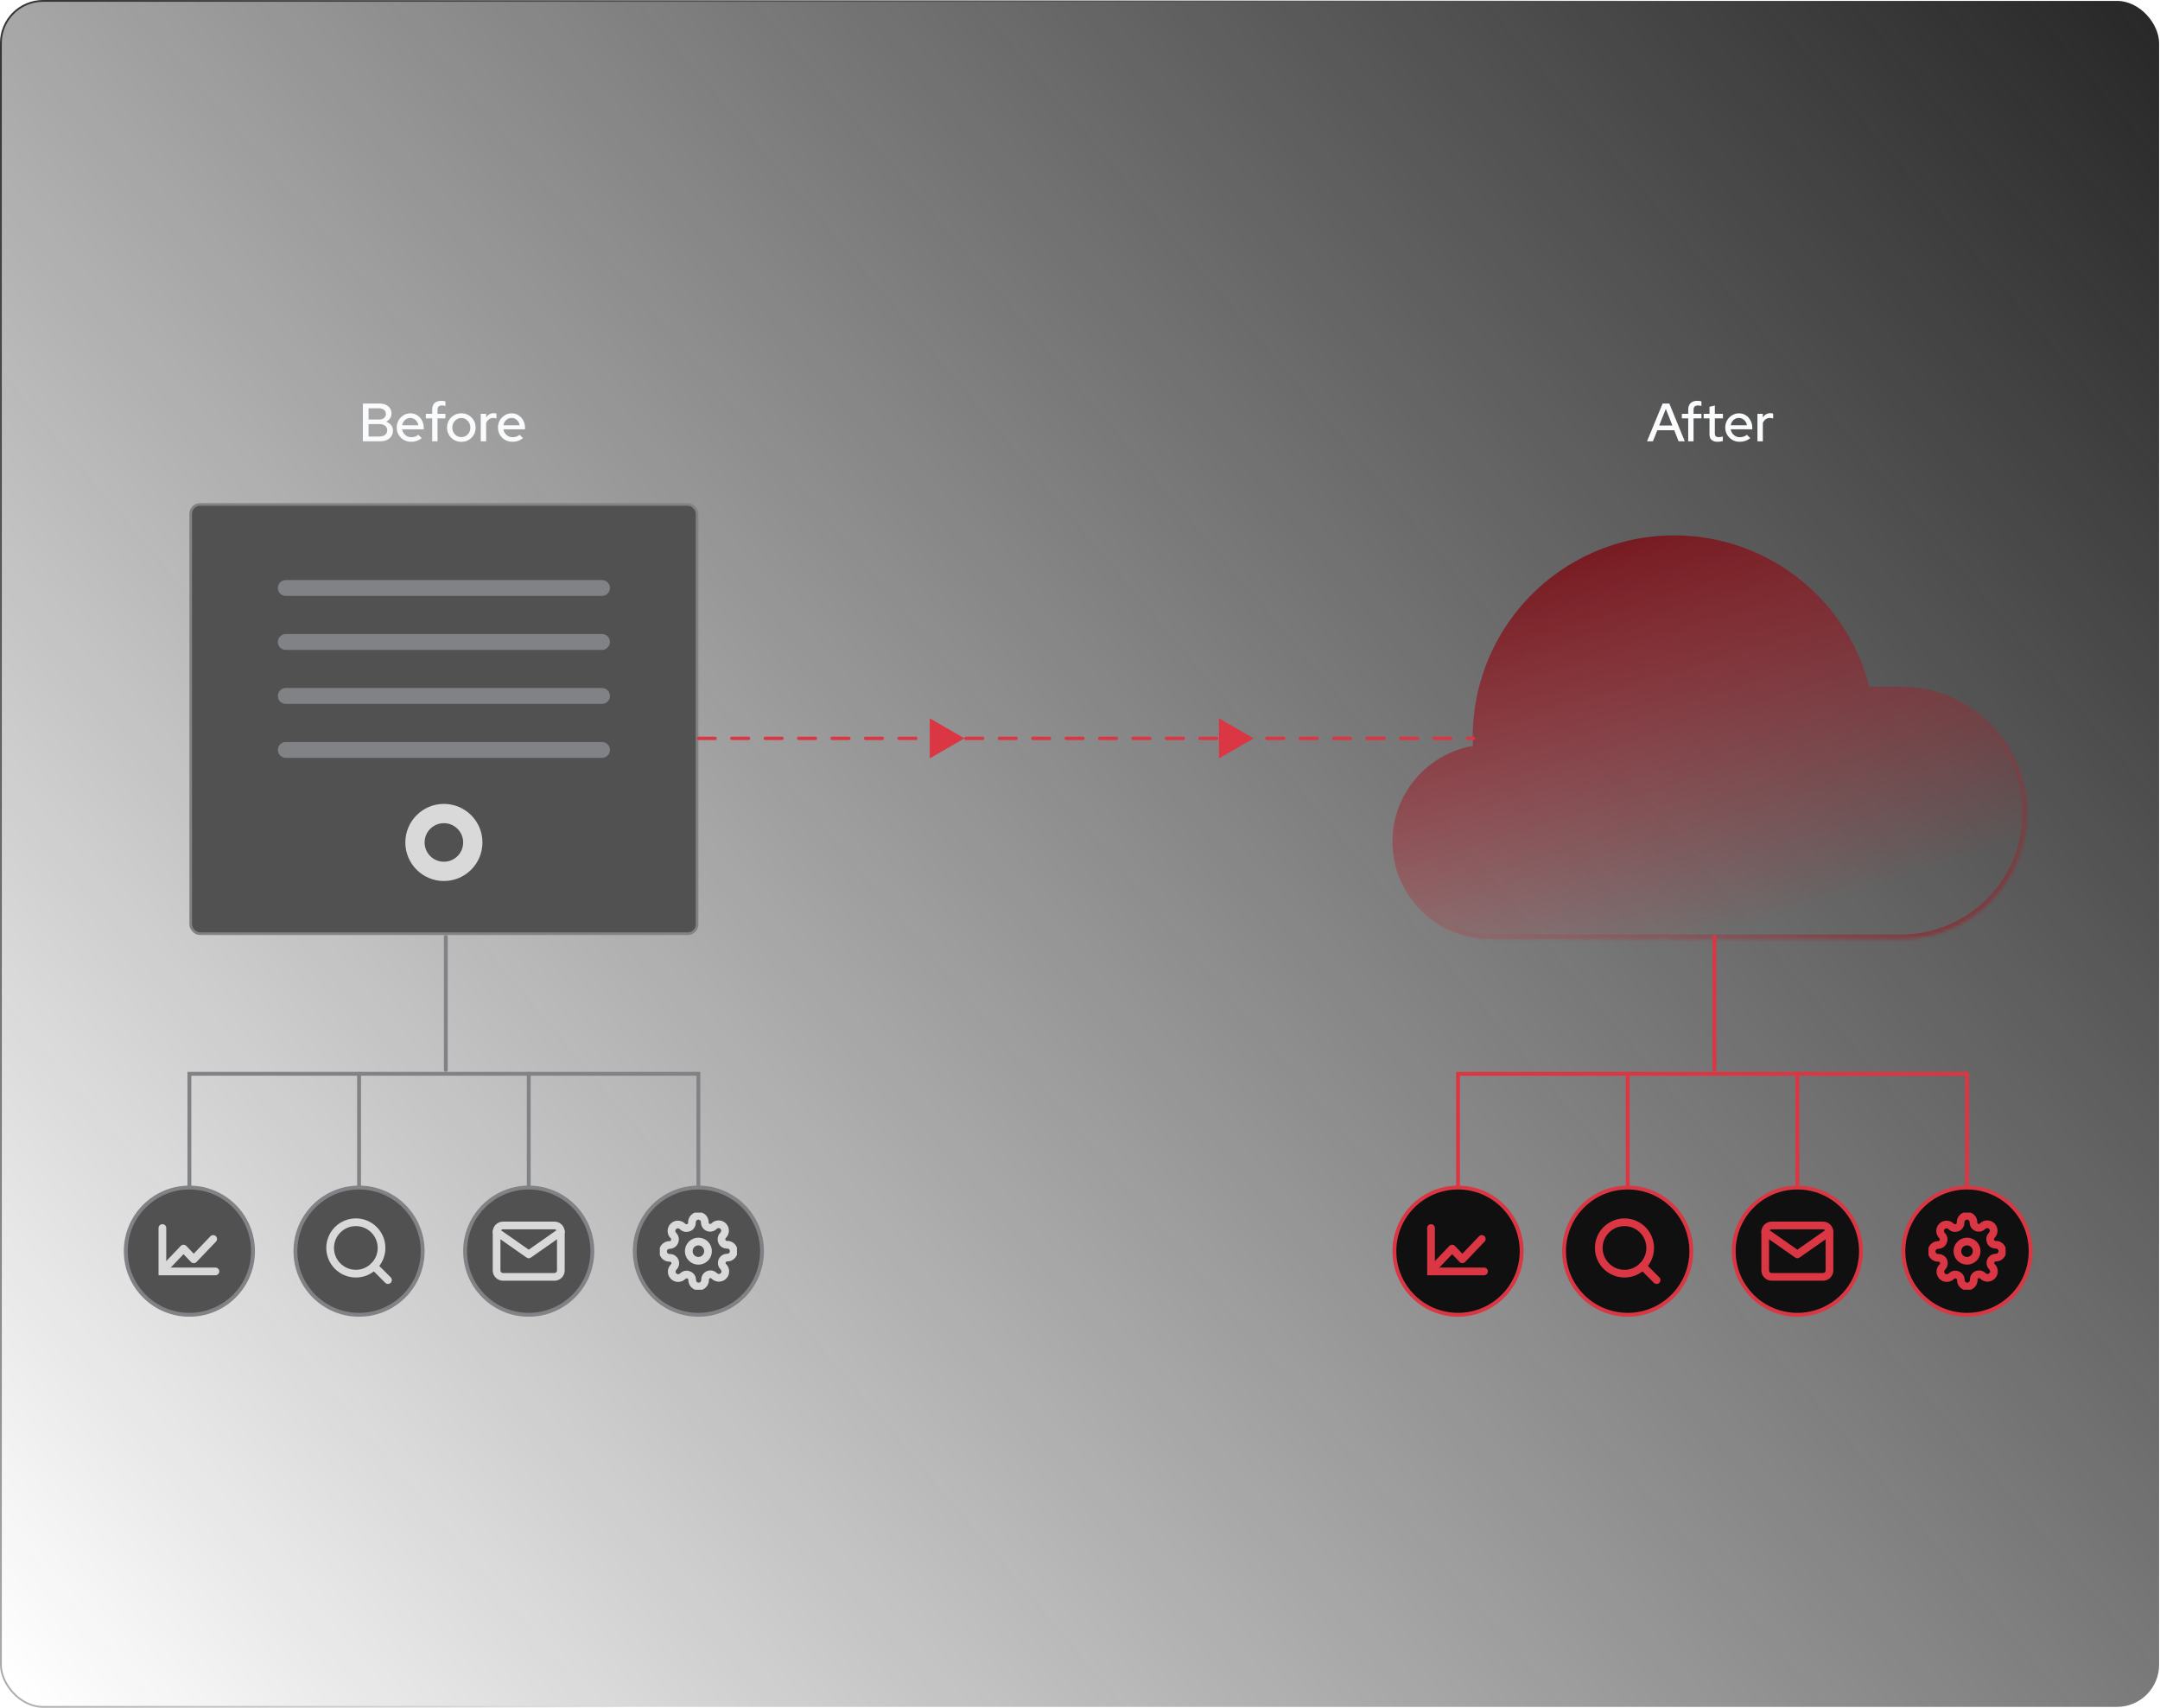 <svg width="602" height="476" viewBox="0 0 602 476" fill="none" xmlns="http://www.w3.org/2000/svg">
<rect x="0.25" y="0.25" width="601.5" height="475.5" rx="11.75" fill="url(#paint0_linear_4024_948)" stroke="url(#paint1_linear_4024_948)" stroke-width="0.5"/>
<mask id="path-2-inside-1_4024_948" fill="white">
<path fill-rule="evenodd" clip-rule="evenodd" d="M521 191.4H529.846C539.157 191.4 548.086 195.104 554.669 201.696C561.252 208.288 564.951 217.23 564.951 226.553C564.951 235.876 561.252 244.817 554.669 251.409C548.086 258.002 539.157 261.705 529.846 261.705H466.658C465.46 261.706 464.265 261.669 463.074 261.593C462.257 261.667 461.43 261.705 460.595 261.705H415.193C400.223 261.705 388.087 249.57 388.087 234.6C388.087 221.229 397.768 210.12 410.502 207.898C410.385 205.201 410.462 202.489 410.736 199.783C411.797 189.315 415.768 179.356 422.199 171.035C428.631 162.715 437.263 156.368 447.117 152.715C456.97 149.063 467.649 148.251 477.94 150.372C488.232 152.493 497.722 157.462 505.334 164.715C512.946 171.968 518.373 181.213 521 191.4Z"/>
</mask>
<path fill-rule="evenodd" clip-rule="evenodd" d="M521 191.4H529.846C539.157 191.4 548.086 195.104 554.669 201.696C561.252 208.288 564.951 217.23 564.951 226.553C564.951 235.876 561.252 244.817 554.669 251.409C548.086 258.002 539.157 261.705 529.846 261.705H466.658C465.46 261.706 464.265 261.669 463.074 261.593C462.257 261.667 461.43 261.705 460.595 261.705H415.193C400.223 261.705 388.087 249.57 388.087 234.6C388.087 221.229 397.768 210.12 410.502 207.898C410.385 205.201 410.462 202.489 410.736 199.783C411.797 189.315 415.768 179.356 422.199 171.035C428.631 162.715 437.263 156.368 447.117 152.715C456.97 149.063 467.649 148.251 477.94 150.372C488.232 152.493 497.722 157.462 505.334 164.715C512.946 171.968 518.373 181.213 521 191.4Z" fill="url(#paint2_linear_4024_948)"/>
<path d="M521 191.4L519.803 191.709L520.042 192.637H521V191.4ZM554.669 251.409L555.544 252.283L554.669 251.409ZM466.658 261.705V260.469H466.657L466.658 261.705ZM463.074 261.593L463.152 260.359L463.057 260.353L462.962 260.362L463.074 261.593ZM410.502 207.898L410.714 209.117L411.784 208.93L411.737 207.845L410.502 207.898ZM410.736 199.783L409.506 199.658V199.658L410.736 199.783ZM422.199 171.035L421.221 170.279L422.199 171.035ZM447.117 152.715L446.687 151.556L447.117 152.715ZM477.94 150.372L478.19 149.161L477.94 150.372ZM529.846 190.164H521V192.637H529.846V190.164ZM555.544 200.822C548.729 193.998 539.485 190.164 529.846 190.164V192.637C538.828 192.637 547.443 196.21 553.794 202.57L555.544 200.822ZM566.187 226.553C566.187 216.902 562.359 207.647 555.544 200.822L553.794 202.57C560.146 208.93 563.714 217.557 563.714 226.553H566.187ZM555.544 252.283C562.359 245.459 566.187 236.203 566.187 226.553H563.714C563.714 235.548 560.146 244.175 553.794 250.535L555.544 252.283ZM529.846 262.942C539.485 262.942 548.729 259.107 555.544 252.283L553.794 250.535C547.443 256.896 538.828 260.469 529.846 260.469V262.942ZM466.658 262.942H529.846V260.469H466.658V262.942ZM462.996 262.827C464.213 262.904 465.435 262.943 466.659 262.942L466.657 260.469C465.486 260.47 464.317 260.433 463.152 260.359L462.996 262.827ZM462.962 260.362C462.183 260.432 461.393 260.469 460.595 260.469V262.942C461.468 262.942 462.332 262.902 463.186 262.825L462.962 260.362ZM460.595 260.469H415.193V262.942H460.595V260.469ZM415.193 260.469C400.906 260.469 389.324 248.887 389.324 234.6H386.851C386.851 250.252 399.54 262.942 415.193 262.942V260.469ZM389.324 234.6C389.324 221.841 398.562 211.237 410.714 209.117L410.289 206.68C396.973 209.003 386.851 220.618 386.851 234.6H389.324ZM409.506 199.658C409.226 202.424 409.147 205.195 409.267 207.952L411.737 207.845C411.623 205.207 411.698 202.554 411.966 199.908L409.506 199.658ZM421.221 170.279C414.649 178.782 410.59 188.961 409.506 199.658L411.966 199.908C413.004 189.67 416.888 179.929 423.178 171.792L421.221 170.279ZM446.687 151.556C436.616 155.289 427.794 161.776 421.221 170.279L423.178 171.792C429.467 163.654 437.91 157.447 447.546 153.875L446.687 151.556ZM478.19 149.161C467.672 146.993 456.757 147.823 446.687 151.556L447.546 153.875C457.183 150.303 467.626 149.509 477.691 151.583L478.19 149.161ZM506.187 163.82C498.408 156.408 488.708 151.329 478.19 149.161L477.691 151.583C487.755 153.658 497.037 158.517 504.481 165.61L506.187 163.82ZM522.197 191.091C519.513 180.68 513.966 171.232 506.187 163.82L504.481 165.61C511.925 172.703 517.234 181.745 519.803 191.709L522.197 191.091Z" fill="url(#paint3_linear_4024_948)" mask="url(#path-2-inside-1_4024_948)"/>
<rect x="53.153" y="140.609" width="141.122" height="119.628" rx="2.578" fill="#515151" stroke="#808285" stroke-width="0.737"/>
<circle cx="123.714" cy="234.813" r="10.747" fill="#D9D9D9"/>
<circle cx="123.714" cy="234.813" r="5.373" fill="#515151"/>
<path d="M79.651 163.884H167.776" stroke="#808285" stroke-width="4.42" stroke-linecap="round"/>
<path d="M79.651 178.929H167.776" stroke="#808285" stroke-width="4.42" stroke-linecap="round"/>
<path d="M79.651 193.975H167.776" stroke="#808285" stroke-width="4.42" stroke-linecap="round"/>
<path d="M79.651 209.021H167.776" stroke="#808285" stroke-width="4.42" stroke-linecap="round"/>
<path d="M194.643 205.797L410.656 205.797" stroke="#DA3643" stroke-width="0.933" stroke-linecap="round" stroke-dasharray="4.66 4.66"/>
<path d="M124.251 261.143V298.22" stroke="#808285" stroke-width="1.075" stroke-linecap="round"/>
<path d="M100.071 299.295L100.071 330.461" stroke="#808285" stroke-width="1.075" stroke-linecap="round"/>
<path d="M147.357 299.295L147.357 330.461" stroke="#808285" stroke-width="1.075" stroke-linecap="round"/>
<path d="M101.139 123V112.468H105.698C106.39 112.468 106.992 112.583 107.503 112.814C108.015 113.045 108.411 113.371 108.692 113.792C108.973 114.203 109.113 114.69 109.113 115.251C109.113 115.763 108.983 116.214 108.722 116.606C108.461 116.997 108.095 117.308 107.623 117.538C108.215 117.749 108.677 118.07 109.008 118.501C109.349 118.923 109.519 119.419 109.519 119.991C109.519 120.603 109.369 121.134 109.068 121.586C108.777 122.037 108.356 122.388 107.804 122.639C107.262 122.88 106.625 123 105.893 123H101.139ZM102.719 116.937H105.607C106.199 116.937 106.671 116.796 107.022 116.515C107.373 116.234 107.548 115.853 107.548 115.372C107.548 114.89 107.373 114.509 107.022 114.228C106.671 113.948 106.199 113.807 105.607 113.807H102.719V116.937ZM102.719 121.661H105.773C106.435 121.661 106.956 121.505 107.338 121.195C107.729 120.884 107.924 120.462 107.924 119.931C107.924 119.409 107.729 118.993 107.338 118.682C106.956 118.361 106.435 118.2 105.773 118.2H102.719V121.661ZM114.577 123.135C113.824 123.135 113.142 122.96 112.53 122.609C111.929 122.258 111.447 121.781 111.086 121.179C110.735 120.578 110.559 119.906 110.559 119.163C110.559 118.431 110.73 117.769 111.071 117.177C111.412 116.576 111.873 116.099 112.455 115.748C113.037 115.387 113.684 115.206 114.396 115.206C115.108 115.206 115.74 115.387 116.292 115.748C116.843 116.099 117.28 116.581 117.601 117.192C117.932 117.794 118.097 118.476 118.097 119.239V119.66H112.064C112.144 120.081 112.3 120.457 112.53 120.788C112.771 121.119 113.072 121.38 113.433 121.571C113.804 121.761 114.205 121.857 114.637 121.857C115.008 121.857 115.364 121.801 115.705 121.691C116.056 121.571 116.347 121.4 116.578 121.179L117.541 122.127C117.089 122.468 116.623 122.724 116.141 122.895C115.67 123.055 115.148 123.135 114.577 123.135ZM112.079 118.531H116.608C116.548 118.13 116.407 117.779 116.186 117.478C115.976 117.167 115.71 116.927 115.389 116.756C115.078 116.576 114.737 116.485 114.366 116.485C113.985 116.485 113.634 116.57 113.313 116.741C112.992 116.912 112.721 117.152 112.5 117.463C112.29 117.764 112.149 118.12 112.079 118.531ZM120.453 123V116.606H118.678V115.342H120.453V114.183C120.453 113.381 120.674 112.769 121.115 112.348C121.567 111.926 122.209 111.716 123.041 111.716C123.252 111.716 123.447 111.731 123.628 111.761C123.818 111.781 123.989 111.816 124.139 111.866V113.16C123.959 113.11 123.798 113.075 123.658 113.055C123.518 113.025 123.362 113.01 123.192 113.01C122.77 113.01 122.454 113.11 122.244 113.311C122.043 113.501 121.943 113.807 121.943 114.228V115.342H124.139V116.606H121.943V123H120.453ZM128.578 123.15C127.836 123.15 127.159 122.975 126.547 122.624C125.945 122.273 125.469 121.796 125.118 121.195C124.767 120.593 124.591 119.921 124.591 119.178C124.591 118.436 124.767 117.764 125.118 117.162C125.469 116.56 125.945 116.084 126.547 115.733C127.159 115.372 127.836 115.191 128.578 115.191C129.331 115.191 130.008 115.372 130.609 115.733C131.211 116.084 131.688 116.56 132.039 117.162C132.39 117.764 132.565 118.436 132.565 119.178C132.565 119.921 132.39 120.593 132.039 121.195C131.688 121.796 131.211 122.273 130.609 122.624C130.008 122.975 129.331 123.15 128.578 123.15ZM128.578 121.826C129.05 121.826 129.476 121.711 129.857 121.48C130.238 121.24 130.539 120.919 130.76 120.517C130.981 120.116 131.091 119.665 131.091 119.163C131.091 118.672 130.976 118.231 130.745 117.839C130.524 117.438 130.223 117.117 129.842 116.876C129.471 116.636 129.05 116.515 128.578 116.515C128.107 116.515 127.681 116.636 127.299 116.876C126.928 117.117 126.627 117.438 126.397 117.839C126.176 118.231 126.066 118.672 126.066 119.163C126.066 119.665 126.176 120.116 126.397 120.517C126.617 120.919 126.918 121.24 127.299 121.48C127.681 121.711 128.107 121.826 128.578 121.826ZM133.988 123V115.342H135.493V116.32C135.733 115.959 136.029 115.678 136.38 115.477C136.741 115.267 137.148 115.161 137.599 115.161C137.91 115.171 138.166 115.216 138.366 115.297V116.651C138.226 116.591 138.081 116.55 137.93 116.53C137.78 116.5 137.629 116.485 137.479 116.485C137.037 116.485 136.646 116.606 136.305 116.846C135.964 117.077 135.693 117.418 135.493 117.869V123H133.988ZM142.802 123.135C142.05 123.135 141.367 122.96 140.756 122.609C140.154 122.258 139.672 121.781 139.311 121.179C138.96 120.578 138.785 119.906 138.785 119.163C138.785 118.431 138.955 117.769 139.296 117.177C139.637 116.576 140.099 116.099 140.68 115.748C141.262 115.387 141.909 115.206 142.621 115.206C143.333 115.206 143.965 115.387 144.517 115.748C145.069 116.099 145.505 116.581 145.826 117.192C146.157 117.794 146.323 118.476 146.323 119.239V119.66H140.289C140.369 120.081 140.525 120.457 140.756 120.788C140.996 121.119 141.297 121.38 141.658 121.571C142.029 121.761 142.431 121.857 142.862 121.857C143.233 121.857 143.589 121.801 143.93 121.691C144.281 121.571 144.572 121.4 144.803 121.179L145.766 122.127C145.314 122.468 144.848 122.724 144.367 122.895C143.895 123.055 143.374 123.135 142.802 123.135ZM140.304 118.531H144.833C144.773 118.13 144.632 117.779 144.412 117.478C144.201 117.167 143.935 116.927 143.614 116.756C143.303 116.576 142.962 116.485 142.591 116.485C142.21 116.485 141.859 116.57 141.538 116.741C141.217 116.912 140.946 117.152 140.726 117.463C140.515 117.764 140.374 118.12 140.304 118.531Z" fill="#F9FBFD"/>
<path d="M459.032 123L463.38 112.468H465.245L469.549 123H467.833L466.615 119.916H461.905L460.672 123H459.032ZM462.417 118.607H466.103L464.268 113.973L462.417 118.607ZM470.51 123V116.606H468.735V115.342H470.51V114.183C470.51 113.381 470.731 112.769 471.172 112.348C471.623 111.926 472.265 111.716 473.098 111.716C473.309 111.716 473.504 111.731 473.685 111.761C473.875 111.781 474.046 111.816 474.196 111.866V113.16C474.016 113.11 473.855 113.075 473.715 113.055C473.574 113.025 473.419 113.01 473.248 113.01C472.827 113.01 472.511 113.11 472.3 113.311C472.1 113.501 472 113.807 472 114.228V115.342H474.196V116.606H472V123H470.51ZM478.729 123.135C477.987 123.135 477.42 122.965 477.029 122.624C476.638 122.273 476.443 121.766 476.443 121.104V116.606H474.818V115.342H476.443V113.386L477.932 113.025V115.342H480.189V116.606H477.932V120.758C477.932 121.149 478.017 121.43 478.188 121.601C478.368 121.761 478.659 121.841 479.06 121.841C479.271 121.841 479.457 121.826 479.617 121.796C479.788 121.766 479.968 121.721 480.159 121.661V122.925C479.958 122.995 479.722 123.045 479.452 123.075C479.191 123.115 478.95 123.135 478.729 123.135ZM484.851 123.135C484.099 123.135 483.417 122.96 482.805 122.609C482.203 122.258 481.721 121.781 481.36 121.179C481.009 120.578 480.834 119.906 480.834 119.163C480.834 118.431 481.004 117.769 481.345 117.177C481.686 116.576 482.148 116.099 482.729 115.748C483.311 115.387 483.958 115.206 484.67 115.206C485.383 115.206 486.014 115.387 486.566 115.748C487.118 116.099 487.554 116.581 487.875 117.192C488.206 117.794 488.372 118.476 488.372 119.239V119.66H482.338C482.419 120.081 482.574 120.457 482.805 120.788C483.045 121.119 483.346 121.38 483.707 121.571C484.079 121.761 484.48 121.857 484.911 121.857C485.282 121.857 485.638 121.801 485.979 121.691C486.33 121.571 486.621 121.4 486.852 121.179L487.815 122.127C487.364 122.468 486.897 122.724 486.416 122.895C485.944 123.055 485.423 123.135 484.851 123.135ZM482.353 118.531H486.882C486.822 118.13 486.681 117.779 486.461 117.478C486.25 117.167 485.984 116.927 485.663 116.756C485.352 116.576 485.011 116.485 484.64 116.485C484.259 116.485 483.908 116.57 483.587 116.741C483.266 116.912 482.995 117.152 482.775 117.463C482.564 117.764 482.424 118.12 482.353 118.531ZM489.805 123V115.342H491.309V116.32C491.55 115.959 491.846 115.678 492.197 115.477C492.558 115.267 492.964 115.161 493.416 115.161C493.726 115.171 493.982 115.216 494.183 115.297V116.651C494.042 116.591 493.897 116.55 493.747 116.53C493.596 116.5 493.446 116.485 493.295 116.485C492.854 116.485 492.463 116.606 492.122 116.846C491.781 117.077 491.51 117.418 491.309 117.869V123H489.805Z" fill="#F9FBFD"/>
<path d="M268.797 205.797L259.124 211.381L259.124 200.212L268.797 205.797Z" fill="#DA3643"/>
<path d="M349.398 205.797L339.726 211.381L339.726 200.212L349.398 205.797Z" fill="#DA3643"/>
<path d="M194.643 330.998V299.295H52.784V330.998" stroke="#808285" stroke-width="1.075" stroke-linecap="round"/>
<circle cx="52.784" cy="348.73" r="17.732" fill="#515151" stroke="#808285" stroke-width="1.075"/>
<circle cx="100.07" cy="348.73" r="17.732" fill="#515151" stroke="#808285" stroke-width="1.075"/>
<circle cx="147.357" cy="348.73" r="17.732" fill="#515151" stroke="#808285" stroke-width="1.075"/>
<circle cx="194.643" cy="348.73" r="17.732" fill="#515151" stroke="#808285" stroke-width="1.075"/>
<path d="M59.412 345.327L53.997 350.999L51.148 348.014L46.873 352.492" stroke="#D9D9D9" stroke-width="2.149" stroke-linecap="round" stroke-linejoin="round"/>
<path d="M45.261 342.282V354.372H60.038" stroke="#D9D9D9" stroke-width="2.149" stroke-linecap="round"/>
<path d="M99.175 354.999C103.132 354.999 106.339 351.792 106.339 347.835C106.339 343.878 103.132 340.67 99.175 340.67C95.218 340.67 92.01 343.878 92.01 347.835C92.01 351.792 95.218 354.999 99.175 354.999Z" stroke="#D9D9D9" stroke-width="2.149" stroke-linecap="round" stroke-linejoin="round"/>
<path d="M108.131 356.79L104.235 352.895" stroke="#D9D9D9" stroke-width="2.149" stroke-linecap="round" stroke-linejoin="round"/>
<path d="M140.192 341.566H154.521C155.507 341.566 156.313 342.372 156.313 343.357V354.104C156.313 355.089 155.507 355.895 154.521 355.895H140.192C139.207 355.895 138.401 355.089 138.401 354.104V343.357C138.401 342.372 139.207 341.566 140.192 341.566Z" stroke="#D9D9D9" stroke-width="2.149" stroke-linecap="round" stroke-linejoin="round"/>
<path d="M156.313 343.357L147.357 349.626L138.401 343.357" stroke="#D9D9D9" stroke-width="2.149" stroke-linecap="round" stroke-linejoin="round"/>
<g clip-path="url(#clip0_4024_948)">
<path d="M194.643 351.417C196.127 351.417 197.33 350.214 197.33 348.73C197.33 347.246 196.127 346.044 194.643 346.044C193.159 346.044 191.957 347.246 191.957 348.73C191.957 350.214 193.159 351.417 194.643 351.417Z" stroke="#D9D9D9" stroke-width="2.149" stroke-linecap="round" stroke-linejoin="round"/>
<path d="M201.27 351.417C201.151 351.687 201.116 351.987 201.168 352.277C201.221 352.568 201.359 352.836 201.566 353.047L201.62 353.101C201.786 353.267 201.918 353.465 202.008 353.682C202.099 353.9 202.145 354.133 202.145 354.368C202.145 354.603 202.099 354.836 202.008 355.054C201.918 355.271 201.786 355.469 201.62 355.635C201.453 355.802 201.256 355.934 201.038 356.024C200.821 356.114 200.588 356.161 200.352 356.161C200.117 356.161 199.884 356.114 199.666 356.024C199.449 355.934 199.251 355.802 199.085 355.635L199.031 355.581C198.82 355.375 198.552 355.237 198.262 355.184C197.971 355.131 197.672 355.167 197.401 355.286C197.137 355.399 196.911 355.588 196.752 355.828C196.592 356.069 196.507 356.35 196.506 356.638V356.791C196.506 357.266 196.317 357.721 195.981 358.057C195.645 358.393 195.19 358.582 194.715 358.582C194.24 358.582 193.784 358.393 193.448 358.057C193.112 357.721 192.924 357.266 192.924 356.791V356.71C192.917 356.413 192.821 356.126 192.648 355.885C192.476 355.644 192.235 355.46 191.956 355.358C191.686 355.238 191.387 355.203 191.096 355.255C190.806 355.308 190.537 355.447 190.326 355.653L190.273 355.707C190.106 355.873 189.909 356.006 189.691 356.096C189.474 356.186 189.241 356.232 189.005 356.232C188.77 356.232 188.537 356.186 188.32 356.096C188.102 356.006 187.905 355.873 187.738 355.707C187.572 355.541 187.44 355.343 187.349 355.126C187.259 354.908 187.213 354.675 187.213 354.44C187.213 354.204 187.259 353.971 187.349 353.754C187.44 353.536 187.572 353.339 187.738 353.172L187.792 353.119C187.998 352.908 188.137 352.64 188.19 352.349C188.242 352.058 188.207 351.759 188.087 351.489C187.974 351.224 187.785 350.998 187.545 350.839C187.305 350.68 187.023 350.594 186.735 350.593H186.583C186.108 350.593 185.652 350.404 185.316 350.069C184.98 349.733 184.792 349.277 184.792 348.802C184.792 348.327 184.98 347.871 185.316 347.535C185.652 347.2 186.108 347.011 186.583 347.011H186.663C186.96 347.004 187.247 346.908 187.489 346.735C187.73 346.563 187.913 346.322 188.016 346.044C188.135 345.774 188.171 345.474 188.118 345.183C188.065 344.893 187.927 344.625 187.72 344.414L187.667 344.36C187.5 344.194 187.368 343.996 187.278 343.779C187.188 343.561 187.141 343.328 187.141 343.093C187.141 342.857 187.188 342.624 187.278 342.407C187.368 342.189 187.5 341.992 187.667 341.825C187.833 341.659 188.03 341.527 188.248 341.437C188.465 341.347 188.698 341.3 188.934 341.3C189.169 341.3 189.402 341.347 189.62 341.437C189.837 341.527 190.035 341.659 190.201 341.825L190.255 341.879C190.466 342.086 190.734 342.224 191.024 342.277C191.315 342.33 191.615 342.294 191.885 342.175H191.956C192.221 342.061 192.447 341.873 192.606 341.632C192.765 341.392 192.851 341.111 192.852 340.822V340.67C192.852 340.195 193.041 339.74 193.377 339.404C193.712 339.068 194.168 338.879 194.643 338.879C195.118 338.879 195.574 339.068 195.91 339.404C196.246 339.74 196.434 340.195 196.434 340.67V340.751C196.435 341.039 196.521 341.321 196.68 341.561C196.839 341.801 197.065 341.99 197.33 342.103C197.6 342.222 197.9 342.258 198.19 342.205C198.481 342.153 198.749 342.014 198.96 341.808L199.013 341.754C199.18 341.587 199.377 341.455 199.595 341.365C199.812 341.275 200.045 341.229 200.281 341.229C200.516 341.229 200.749 341.275 200.967 341.365C201.184 341.455 201.382 341.587 201.548 341.754C201.714 341.92 201.847 342.118 201.937 342.335C202.027 342.553 202.073 342.786 202.073 343.021C202.073 343.256 202.027 343.49 201.937 343.707C201.847 343.924 201.714 344.122 201.548 344.288L201.494 344.342C201.288 344.553 201.149 344.821 201.097 345.112C201.044 345.402 201.079 345.702 201.199 345.972V346.044C201.312 346.309 201.501 346.534 201.741 346.694C201.981 346.853 202.263 346.938 202.551 346.939H202.703C203.178 346.939 203.634 347.128 203.97 347.464C204.306 347.8 204.494 348.255 204.494 348.73C204.494 349.205 204.306 349.661 203.97 349.997C203.634 350.333 203.178 350.521 202.703 350.521H202.623C202.334 350.523 202.053 350.608 201.813 350.767C201.572 350.926 201.384 351.152 201.27 351.417Z" stroke="#D9D9D9" stroke-width="2.149" stroke-linecap="round" stroke-linejoin="round"/>
</g>
<path d="M477.824 261.143V298.22" stroke="#DA3643" stroke-width="1.075" stroke-linecap="round"/>
<path d="M453.643 299.295L453.643 330.461" stroke="#DA3643" stroke-width="1.075" stroke-linecap="round"/>
<path d="M500.929 299.295L500.929 330.461" stroke="#DA3643" stroke-width="1.075" stroke-linecap="round"/>
<path d="M548.216 330.998V299.295H406.357V330.998" stroke="#DA3643" stroke-width="1.075" stroke-linecap="round"/>
<circle cx="406.357" cy="348.73" r="17.732" fill="#101010" stroke="#DA3643" stroke-width="1.075"/>
<circle cx="453.643" cy="348.73" r="17.732" fill="#101010" stroke="#DA3643" stroke-width="1.075"/>
<circle cx="500.93" cy="348.73" r="17.732" fill="#101010" stroke="#DA3643" stroke-width="1.075"/>
<circle cx="548.216" cy="348.73" r="17.732" fill="#101010" stroke="#DA3643" stroke-width="1.075"/>
<path d="M412.984 345.327L407.57 350.999L404.72 348.014L400.446 352.492" stroke="#DA3643" stroke-width="2.149" stroke-linecap="round" stroke-linejoin="round"/>
<path d="M398.834 342.282V354.372H413.611" stroke="#DA3643" stroke-width="2.149" stroke-linecap="round"/>
<path d="M452.748 354.999C456.704 354.999 459.912 351.792 459.912 347.835C459.912 343.878 456.704 340.67 452.748 340.67C448.791 340.67 445.583 343.878 445.583 347.835C445.583 351.792 448.791 354.999 452.748 354.999Z" stroke="#DA3643" stroke-width="2.149" stroke-linecap="round" stroke-linejoin="round"/>
<path d="M461.703 356.79L457.808 352.895" stroke="#DA3643" stroke-width="2.149" stroke-linecap="round" stroke-linejoin="round"/>
<g clip-path="url(#clip1_4024_948)">
<path d="M493.765 341.566H508.094C509.079 341.566 509.885 342.372 509.885 343.357V354.104C509.885 355.089 509.079 355.895 508.094 355.895H493.765C492.78 355.895 491.974 355.089 491.974 354.104V343.357C491.974 342.372 492.78 341.566 493.765 341.566Z" stroke="#DA3643" stroke-width="2.149" stroke-linecap="round" stroke-linejoin="round"/>
<path d="M509.885 343.357L500.929 349.626L491.974 343.357" stroke="#DA3643" stroke-width="2.149" stroke-linecap="round" stroke-linejoin="round"/>
</g>
<g clip-path="url(#clip2_4024_948)">
<path d="M548.216 351.417C549.7 351.417 550.902 350.214 550.902 348.73C550.902 347.246 549.7 346.044 548.216 346.044C546.732 346.044 545.529 347.246 545.529 348.73C545.529 350.214 546.732 351.417 548.216 351.417Z" stroke="#DA3643" stroke-width="2.149" stroke-linecap="round" stroke-linejoin="round"/>
<path d="M554.843 351.417C554.724 351.687 554.688 351.987 554.741 352.277C554.794 352.568 554.932 352.836 555.139 353.047L555.192 353.101C555.359 353.267 555.491 353.465 555.581 353.682C555.671 353.9 555.718 354.133 555.718 354.368C555.718 354.603 555.671 354.836 555.581 355.054C555.491 355.271 555.359 355.469 555.192 355.635C555.026 355.802 554.828 355.934 554.611 356.024C554.394 356.114 554.16 356.161 553.925 356.161C553.69 356.161 553.457 356.114 553.239 356.024C553.022 355.934 552.824 355.802 552.658 355.635L552.604 355.581C552.393 355.375 552.125 355.237 551.834 355.184C551.544 355.131 551.244 355.167 550.974 355.286C550.709 355.399 550.483 355.588 550.324 355.828C550.165 356.069 550.08 356.35 550.079 356.638V356.791C550.079 357.266 549.89 357.721 549.554 358.057C549.218 358.393 548.763 358.582 548.287 358.582C547.812 358.582 547.357 358.393 547.021 358.057C546.685 357.721 546.496 357.266 546.496 356.791V356.71C546.489 356.413 546.393 356.126 546.221 355.885C546.048 355.644 545.807 355.46 545.529 355.358C545.259 355.238 544.959 355.203 544.669 355.255C544.378 355.308 544.11 355.447 543.899 355.653L543.845 355.707C543.679 355.873 543.482 356.006 543.264 356.096C543.047 356.186 542.814 356.232 542.578 356.232C542.343 356.232 542.11 356.186 541.892 356.096C541.675 356.006 541.477 355.873 541.311 355.707C541.144 355.541 541.012 355.343 540.922 355.126C540.832 354.908 540.786 354.675 540.786 354.44C540.786 354.204 540.832 353.971 540.922 353.754C541.012 353.536 541.144 353.339 541.311 353.172L541.365 353.119C541.571 352.908 541.71 352.64 541.762 352.349C541.815 352.058 541.779 351.759 541.66 351.489C541.547 351.224 541.358 350.998 541.118 350.839C540.878 350.68 540.596 350.594 540.308 350.593H540.156C539.681 350.593 539.225 350.404 538.889 350.069C538.553 349.733 538.365 349.277 538.365 348.802C538.365 348.327 538.553 347.871 538.889 347.535C539.225 347.2 539.681 347.011 540.156 347.011H540.236C540.533 347.004 540.82 346.908 541.061 346.735C541.303 346.563 541.486 346.322 541.589 346.044C541.708 345.774 541.743 345.474 541.691 345.183C541.638 344.893 541.499 344.625 541.293 344.414L541.239 344.36C541.073 344.194 540.941 343.996 540.851 343.779C540.76 343.561 540.714 343.328 540.714 343.093C540.714 342.857 540.76 342.624 540.851 342.407C540.941 342.189 541.073 341.992 541.239 341.825C541.406 341.659 541.603 341.527 541.821 341.437C542.038 341.347 542.271 341.3 542.507 341.3C542.742 341.3 542.975 341.347 543.192 341.437C543.41 341.527 543.607 341.659 543.774 341.825L543.828 341.879C544.039 342.086 544.307 342.224 544.597 342.277C544.888 342.33 545.187 342.294 545.457 342.175H545.529C545.794 342.061 546.02 341.873 546.179 341.632C546.338 341.392 546.424 341.111 546.425 340.822V340.67C546.425 340.195 546.613 339.74 546.949 339.404C547.285 339.068 547.741 338.879 548.216 338.879C548.691 338.879 549.146 339.068 549.482 339.404C549.818 339.74 550.007 340.195 550.007 340.67V340.751C550.008 341.039 550.094 341.321 550.253 341.561C550.412 341.801 550.638 341.99 550.903 342.103C551.173 342.222 551.472 342.258 551.763 342.205C552.053 342.153 552.321 342.014 552.532 341.808L552.586 341.754C552.753 341.587 552.95 341.455 553.168 341.365C553.385 341.275 553.618 341.229 553.853 341.229C554.089 341.229 554.322 341.275 554.539 341.365C554.757 341.455 554.954 341.587 555.121 341.754C555.287 341.92 555.419 342.118 555.509 342.335C555.6 342.553 555.646 342.786 555.646 343.021C555.646 343.256 555.6 343.49 555.509 343.707C555.419 343.924 555.287 344.122 555.121 344.288L555.067 344.342C554.86 344.553 554.722 344.821 554.669 345.112C554.617 345.402 554.652 345.702 554.771 345.972V346.044C554.885 346.309 555.073 346.534 555.314 346.694C555.554 346.853 555.836 346.938 556.124 346.939H556.276C556.751 346.939 557.207 347.128 557.543 347.464C557.878 347.8 558.067 348.255 558.067 348.73C558.067 349.205 557.878 349.661 557.543 349.997C557.207 350.333 556.751 350.521 556.276 350.521H556.195C555.907 350.523 555.626 350.608 555.385 350.767C555.145 350.926 554.957 351.152 554.843 351.417Z" stroke="#DA3643" stroke-width="2.149" stroke-linecap="round" stroke-linejoin="round"/>
</g>
<defs>
<linearGradient id="paint0_linear_4024_948" x1="15" y1="483.5" x2="622.5" y2="-27.5" gradientUnits="userSpaceOnUse">
<stop stop-color="#0E0E0E" stop-opacity="0"/>
<stop offset="1" stop-color="#1E1E1E"/>
</linearGradient>
<linearGradient id="paint1_linear_4024_948" x1="-32.5" y1="65.5" x2="578" y2="444" gradientUnits="userSpaceOnUse">
<stop stop-color="#353435"/>
<stop offset="0.547" stop-color="#1C1C1C" stop-opacity="0"/>
</linearGradient>
<linearGradient id="paint2_linear_4024_948" x1="465.338" y1="128.21" x2="504.062" y2="254.175" gradientUnits="userSpaceOnUse">
<stop stop-color="#6D0F16"/>
<stop offset="1" stop-color="#D31C2B" stop-opacity="0"/>
</linearGradient>
<linearGradient id="paint3_linear_4024_948" x1="493.121" y1="327.775" x2="457.816" y2="233.333" gradientUnits="userSpaceOnUse">
<stop stop-color="#6D0F16"/>
<stop offset="1" stop-color="#D31C2B" stop-opacity="0"/>
</linearGradient>
<clipPath id="clip0_4024_948">
<rect width="21.494" height="21.494" fill="white" transform="translate(183.896 337.983)"/>
</clipPath>
<clipPath id="clip1_4024_948">
<rect width="21.494" height="21.494" fill="white" transform="translate(490.183 337.983)"/>
</clipPath>
<clipPath id="clip2_4024_948">
<rect width="21.494" height="21.494" fill="white" transform="translate(537.469 337.983)"/>
</clipPath>
</defs>
</svg>
